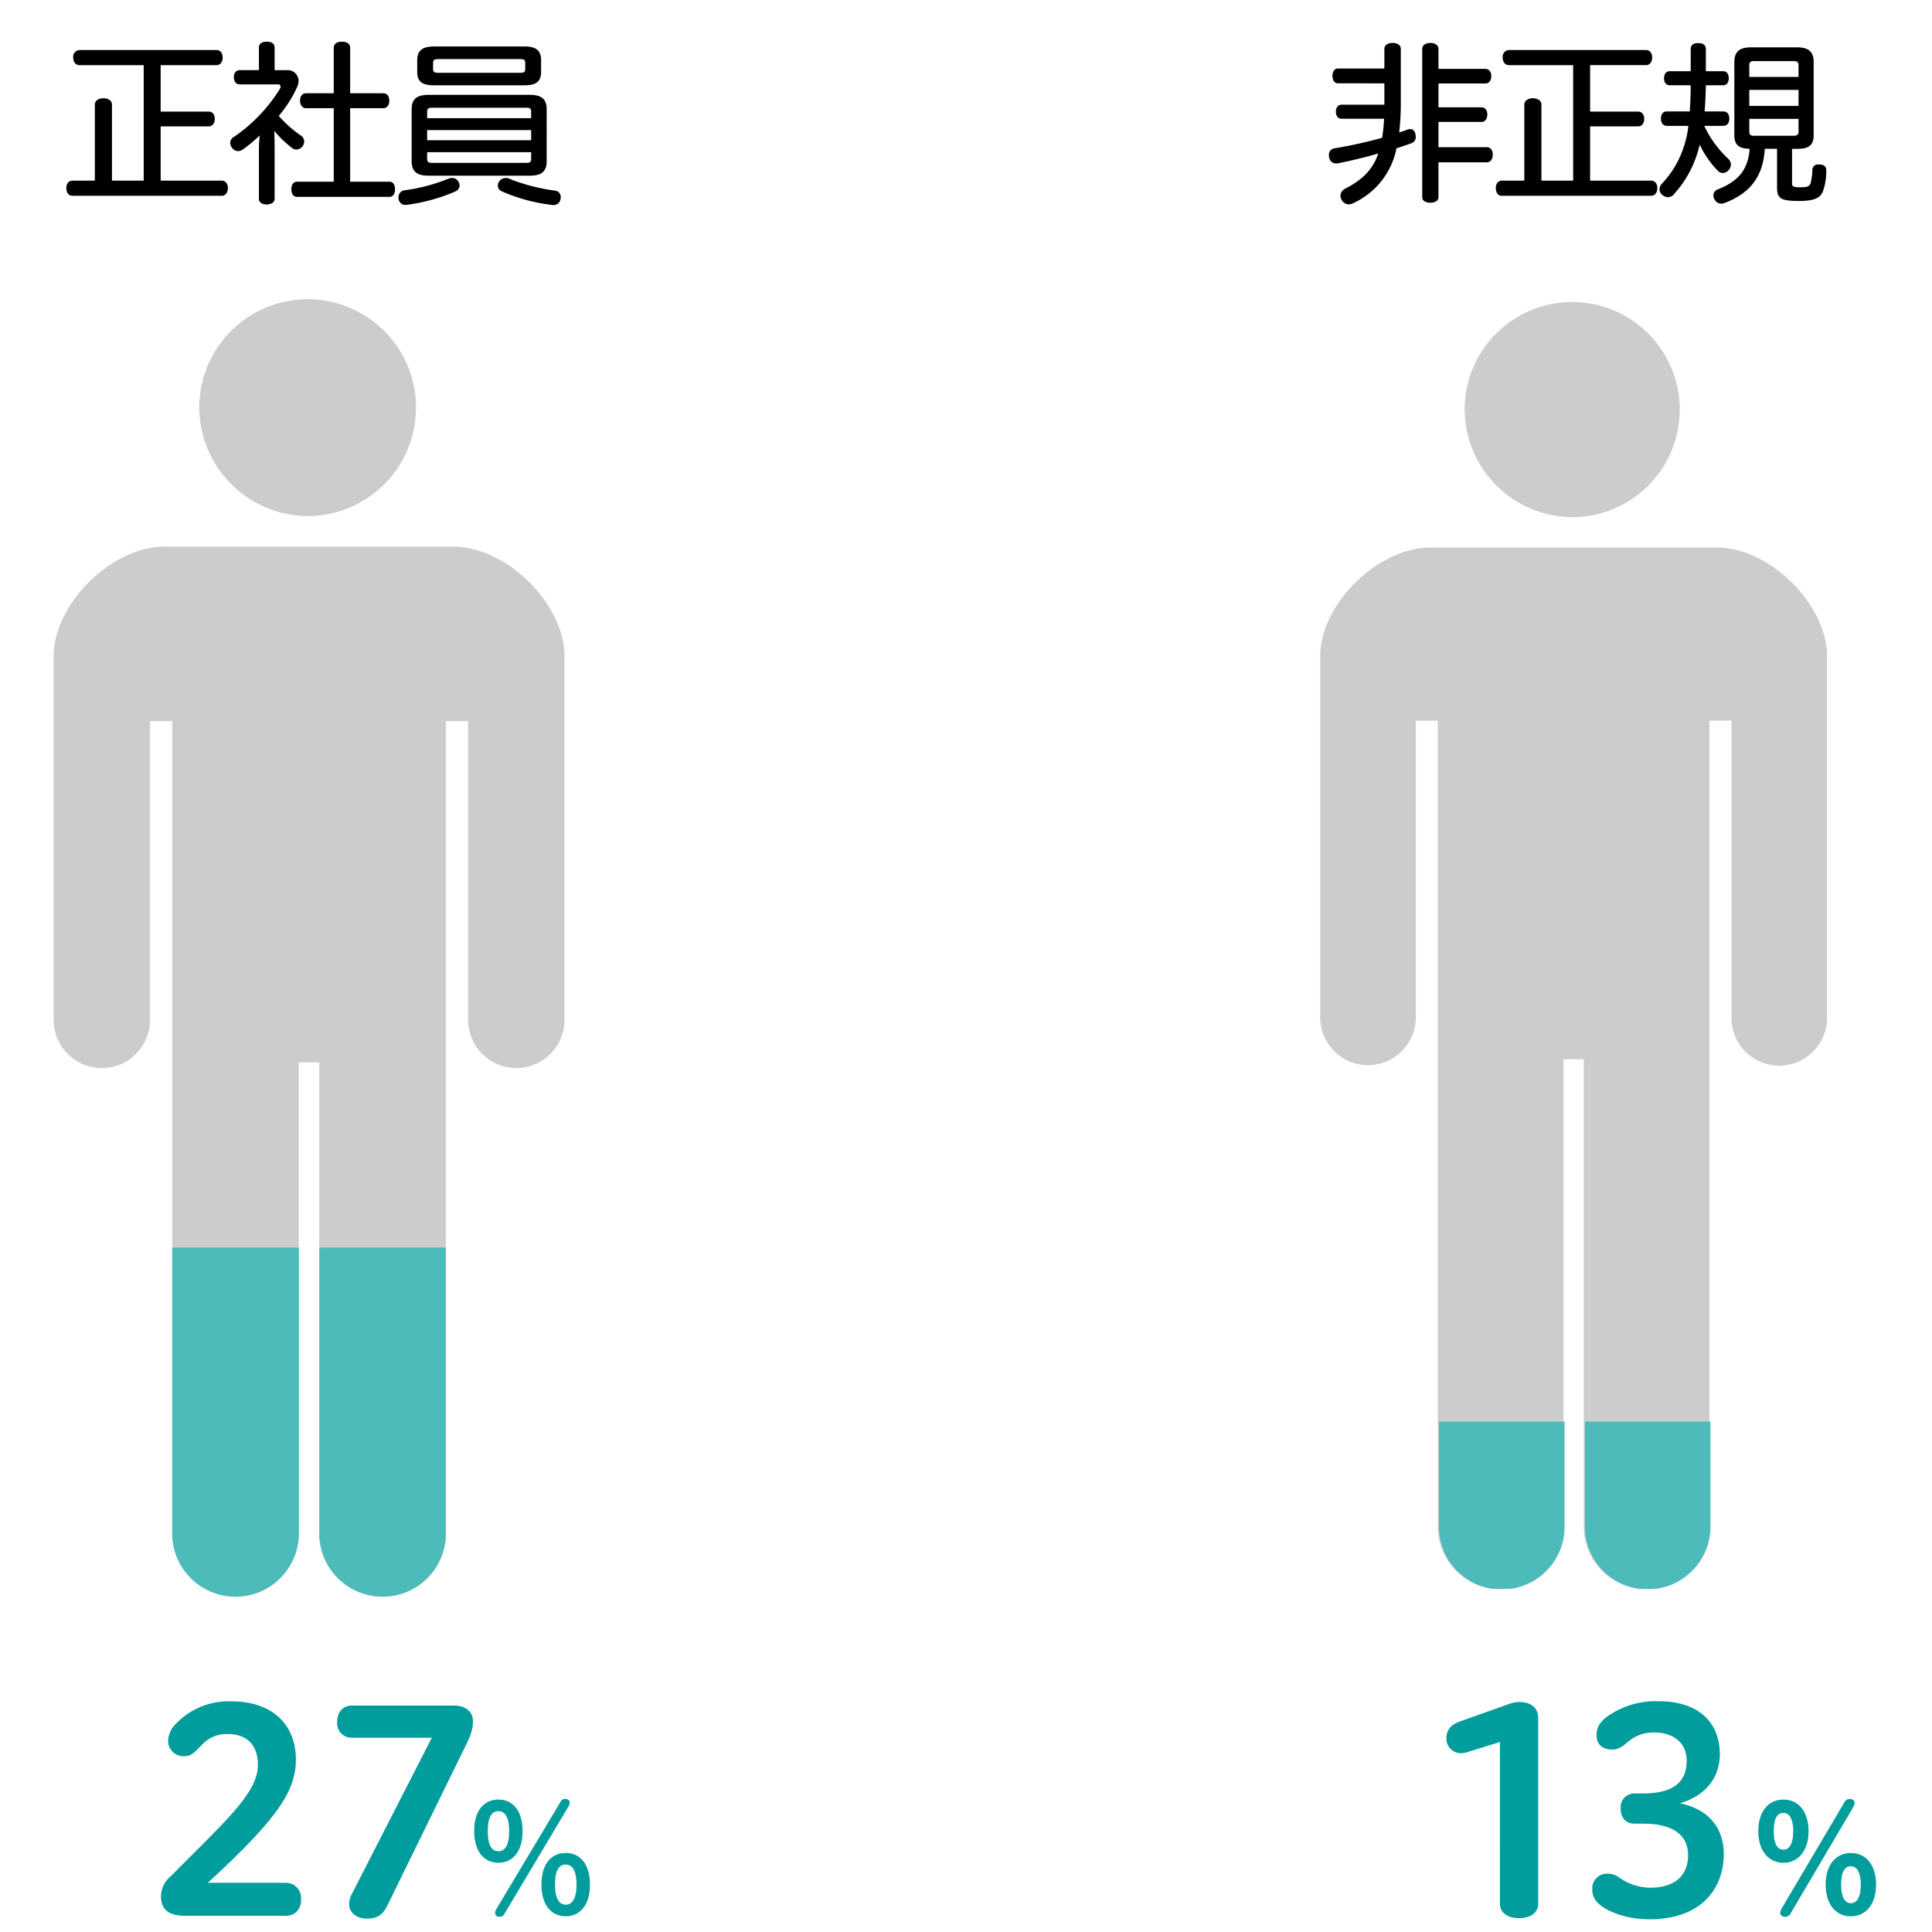 <svg xmlns="http://www.w3.org/2000/svg" xmlns:xlink="http://www.w3.org/1999/xlink" viewBox="0 0 380 380"><defs><clipPath id="a"><rect x="273.905" y="279.6" width="71.21" height="32.89" style="fill:none"/></clipPath><clipPath id="b"><rect x="25.301" y="245.376" width="71.763" height="68.841" style="fill:none"/></clipPath></defs><path d="M309.51,101.721a21.156,21.156,0,1,0-21.437-21.153A21.3,21.3,0,0,0,309.51,101.721Z" style="fill:#ccc"/><path d="M337.671,107.693H281.349c-10.386,0-21.686,11.152-21.686,21.406v71.1a9.405,9.405,0,0,0,18.809,0V141.741h4.335v158.7a12.355,12.355,0,0,0,24.707,0V208.345h3.991v92.094a12.355,12.355,0,0,0,24.707,0v-158.7h4.344V200.2a9.4,9.4,0,0,0,18.8,0V129.1C359.357,118.845,348.057,107.693,337.671,107.693Z" style="fill:#ccc"/><g style="clip-path:url(#a)"><path d="M337.893,107.693H281.571c-10.386,0-21.685,11.152-21.685,21.406v71.1a9.4,9.4,0,0,0,18.808,0V141.741h4.335v158.7a12.355,12.355,0,0,0,24.708,0V208.345h3.991v92.094a12.355,12.355,0,0,0,24.707,0v-158.7h4.343V200.2a9.4,9.4,0,0,0,18.8,0V129.1C359.579,118.845,348.28,107.693,337.893,107.693Z" style="fill:#4dbbba"/></g><path d="M263.141,16.385c-.709,0-1.064-.7-1.064-1.47s.355-1.436,1.064-1.436h9.149V9.6c0-.736.71-1.156,1.631-1.156.887,0,1.6.42,1.6,1.156V20.271a47.205,47.205,0,0,1-.319,5.775c.567-.175,1.135-.35,1.631-.56a1.593,1.593,0,0,1,.532-.105c.532,0,.887.385,1.028.98a3.914,3.914,0,0,1,.071.56,1.279,1.279,0,0,1-.993,1.3c-.851.315-1.808.631-2.8.945a15.08,15.08,0,0,1-8.4,10.746,2.129,2.129,0,0,1-.993.281,1.572,1.572,0,0,1-1.348-.8,1.828,1.828,0,0,1-.284-.91,1.581,1.581,0,0,1,.852-1.33c3.439-1.751,5.461-3.711,6.6-6.966-2.766.8-5.567,1.469-7.908,1.925a1.465,1.465,0,0,1-.389.035,1.373,1.373,0,0,1-1.384-1.226,1.7,1.7,0,0,1-.035-.42,1.253,1.253,0,0,1,1.134-1.33,92.971,92.971,0,0,0,9.327-2.065,33.486,33.486,0,0,0,.39-3.745H263.85c-.709,0-1.1-.63-1.1-1.366,0-.769.39-1.4,1.1-1.4h8.44v-4.2Zm29.043-2.835c.709,0,1.135.63,1.135,1.435s-.426,1.435-1.135,1.435h-9.256v4.69h8.511c.709,0,1.1.665,1.1,1.4,0,.77-.391,1.469-1.1,1.469h-8.511v4.971h9.54c.744,0,1.135.665,1.135,1.436,0,.84-.391,1.54-1.135,1.54h-9.54v6.86c0,.7-.709,1.085-1.595,1.085-.922,0-1.6-.385-1.6-1.085V9.6c0-.7.674-1.156,1.6-1.156.886,0,1.595.456,1.595,1.156V13.55Z"/><path d="M312.754,21.95h9.433c.78,0,1.206.6,1.206,1.436s-.426,1.469-1.206,1.469h-9.433V35.532h12.021c.745,0,1.206.63,1.206,1.47s-.461,1.506-1.206,1.506H295.414c-.781,0-1.206-.631-1.206-1.506,0-.84.425-1.47,1.206-1.47h4.4V20.551c0-.771.78-1.226,1.666-1.226.922,0,1.7.455,1.7,1.226V35.532h6.241V12.814H296.8c-.78,0-1.241-.629-1.241-1.5A1.314,1.314,0,0,1,296.8,9.84h26.987c.709,0,1.17.63,1.17,1.47s-.461,1.5-1.17,1.5H312.754Z"/><path d="M335.2,24.751a21.2,21.2,0,0,0,4.716,6.476,1.593,1.593,0,0,1,.532,1.155,1.659,1.659,0,0,1-.461,1.085,1.482,1.482,0,0,1-1.135.56,1.314,1.314,0,0,1-.992-.455,19.349,19.349,0,0,1-3.547-5.111c-.106.386-.177.7-.283,1.051a21.447,21.447,0,0,1-4.717,8.61,1.645,1.645,0,0,1-1.241.665,1.891,1.891,0,0,1-1.17-.49,1.426,1.426,0,0,1-.5-1.085,1.687,1.687,0,0,1,.5-1.12,18.823,18.823,0,0,0,4.362-7.49,18.458,18.458,0,0,0,.816-3.851h-4.221c-.779,0-1.17-.6-1.17-1.4,0-.875.391-1.435,1.17-1.435h4.5c.107-1.716.177-3.431.177-5.145H328.43c-.745,0-1.135-.561-1.135-1.366,0-.841.39-1.4,1.135-1.4h4.113V9.664c0-.84.568-1.189,1.455-1.189.992,0,1.524.384,1.524,1.189v4.341h3.4c.71,0,1.1.559,1.1,1.4,0,.805-.39,1.366-1.1,1.366h-3.4c-.035,1.714-.106,3.429-.248,5.145h3.688c.745,0,1.17.56,1.17,1.435,0,.8-.425,1.4-1.17,1.4Zm11.915,4.516c-.319,5.355-2.8,8.715-7.872,10.64a1.809,1.809,0,0,1-.709.141,1.447,1.447,0,0,1-1.313-.841,1.581,1.581,0,0,1-.212-.769,1.227,1.227,0,0,1,.78-1.156c3.865-1.5,6.028-3.676,6.347-8.015-2.092-.036-3.014-.736-3.014-2.7V12.255c0-2.066.993-2.941,3.227-2.941h9.114c2.305,0,3.262.875,3.262,2.941V26.571c0,1.995-.957,2.7-3.191,2.7h-1.064v6.79c0,.631.283.77,1.666.77,1.454,0,1.738-.21,1.986-.77a13.1,13.1,0,0,0,.355-2.695,1.07,1.07,0,0,1,1.206-1.015h.248c.886.035,1.276.455,1.276,1.19v.105a11.788,11.788,0,0,1-.673,4.025c-.532,1.261-1.667,1.855-4.646,1.855-3.439,0-4.362-.384-4.362-2.589V29.267Zm6.632-16.453c0-.594-.32-.8-.923-.8h-7.872c-.6,0-.887.21-.887.8v2.311h9.682Zm0,4.867h-9.682V20.83h9.682Zm-9.682,5.7v2.52c0,.6.284.8.887.8h7.872c.6,0,.923-.21.923-.8v-2.52Z"/><path d="M295.02,342.632l-6.576,2.035a3.867,3.867,0,0,1-1.058.165,2.848,2.848,0,0,1-2.9-2.805c0-1.32.39-2.639,2.73-3.464l9.752-3.465a6.192,6.192,0,0,1,1.783-.329c2.508,0,3.79,1.209,3.79,3.189v36.515c0,1.54-1.282,2.8-3.79,2.8-2.451,0-3.733-1.264-3.733-2.8Z" style="fill:#009d9c"/><path d="M323.162,352.751c6.3,0,8.582-2.53,8.582-6.435s-3.121-5.553-6.242-5.553a7.5,7.5,0,0,0-5.07,1.649c-1.059.825-1.839,1.705-3.344,1.705-1.728,0-3.065-.88-3.065-2.8,0-1.541.558-2.475,2.006-3.63a16.478,16.478,0,0,1,10.142-3.079c8.08,0,12.093,4.289,12.093,10.448,0,4.454-2.675,8.138-7.858,9.624,5.907,1.21,8.637,5.114,8.637,9.953,0,7.095-4.68,12.868-14.6,12.868-3.79,0-7.8-1.1-10.031-3.079a3.617,3.617,0,0,1-1.226-2.805,2.844,2.844,0,0,1,2.9-3.08,3.6,3.6,0,0,1,2.34.715,10.788,10.788,0,0,0,6.13,2.035c5.127,0,7.467-2.639,7.467-6.379,0-3.96-2.953-6.215-8.8-6.215h-1.783c-1.5,0-2.675-.989-2.675-2.968a2.684,2.684,0,0,1,2.675-2.97Z" style="fill:#009d9c"/><path d="M350.791,353.963c2.918,0,4.924,2.31,4.924,6.21s-2.067,6.21-4.924,6.21c-2.918,0-4.954-2.311-4.954-6.21S347.843,353.963,350.791,353.963Zm0,2.61c-1.489,0-1.915,1.56-1.915,3.6s.487,3.63,1.915,3.63c1.368,0,1.915-1.59,1.915-3.63S352.129,356.573,350.791,356.573Zm12.006-2.13a1.08,1.08,0,0,1,1.034-.6c.547,0,.942.27.942.75a1.892,1.892,0,0,1-.273.87L352.159,376.4a1.092,1.092,0,0,1-1.064.6c-.547,0-.942-.27-.942-.779a1.784,1.784,0,0,1,.274-.841Zm1.247,10.02c2.948,0,4.954,2.309,4.954,6.239,0,3.9-2.067,6.21-4.954,6.21-2.918,0-4.955-2.309-4.955-6.21C359.089,366.772,361.1,364.463,364.044,364.463Zm0,2.609c-1.459,0-1.915,1.59-1.915,3.63,0,2.01.517,3.63,1.915,3.63s1.945-1.62,1.945-3.63C365.989,368.662,365.412,367.072,364.044,367.072Z" style="fill:#009d9c"/><path d="M60.784,101.5a21.321,21.321,0,1,0-21.6-21.318A21.462,21.462,0,0,0,60.784,101.5Z" style="fill:#ccc"/><path d="M89.164,107.512H32.405c-10.467,0-21.854,11.239-21.854,21.573V200.74a9.478,9.478,0,0,0,18.954,0V141.825h4.369v159.93a12.451,12.451,0,0,0,24.9,0V208.946H62.8v92.81a12.451,12.451,0,0,0,24.9,0V141.826h4.378V200.74a9.474,9.474,0,0,0,18.946,0V129.085C111.018,118.751,99.631,107.512,89.164,107.512Z" style="fill:#ccc"/><g style="clip-path:url(#b)"><path d="M89.164,107.512H32.405c-10.467,0-21.854,11.239-21.854,21.573V200.74a9.478,9.478,0,0,0,18.954,0V141.825h4.369v159.93a12.451,12.451,0,0,0,24.9,0V208.946H62.8v92.81a12.451,12.451,0,0,0,24.9,0V141.826h4.378V200.74a9.474,9.474,0,0,0,18.946,0V129.085C111.018,118.751,99.631,107.512,89.164,107.512Z" style="fill:#4dbbba"/></g><path d="M31.6,21.95h9.432c.781,0,1.206.6,1.206,1.436s-.425,1.47-1.206,1.47H31.6V35.532H43.618c.745,0,1.206.63,1.206,1.47s-.461,1.506-1.206,1.506H14.256c-.78,0-1.206-.631-1.206-1.506,0-.84.426-1.47,1.206-1.47h4.4V20.551c0-.771.781-1.226,1.667-1.226.922,0,1.7.455,1.7,1.226V35.532h6.241V12.814H15.639c-.78,0-1.241-.629-1.241-1.5a1.314,1.314,0,0,1,1.241-1.47H42.625c.709,0,1.17.63,1.17,1.47s-.461,1.5-1.17,1.5H31.6Z"/><path d="M50.926,29.371c0-.91.071-1.82.141-2.729a26.814,26.814,0,0,1-3.262,2.729,1.639,1.639,0,0,1-.993.351,1.485,1.485,0,0,1-1.206-.7,1.6,1.6,0,0,1-.319-.945,1.3,1.3,0,0,1,.674-1.12,31.3,31.3,0,0,0,9.114-9.52.908.908,0,0,0,.106-.386.437.437,0,0,0-.5-.455H47.167c-.745,0-1.17-.56-1.17-1.4s.425-1.4,1.17-1.4h3.759V9.35c0-.736.6-1.156,1.525-1.156.957,0,1.56.385,1.56,1.156V13.8h2.34a2.148,2.148,0,0,1,2.376,2.1,3.141,3.141,0,0,1-.319,1.294,23.991,23.991,0,0,1-3.582,5.6,23.694,23.694,0,0,0,4.327,3.851,1.366,1.366,0,0,1,.674,1.189,1.819,1.819,0,0,1-.284.91,1.591,1.591,0,0,1-1.241.665,1.381,1.381,0,0,1-.922-.349,21.714,21.714,0,0,1-3.44-3.326c.036.875.071,1.82.071,2.7V39.138c0,.594-.6,1.085-1.56,1.085-.816,0-1.525-.385-1.525-1.085ZM65.642,9.419c0-.8.638-1.225,1.6-1.225.993,0,1.631.42,1.631,1.225v8.927h6.525c.745,0,1.17.594,1.17,1.434,0,.875-.425,1.5-1.17,1.5H68.869V35.742H76.6c.709,0,1.1.6,1.1,1.47s-.39,1.506-1.1,1.506H58.408c-.709,0-1.1-.631-1.1-1.471,0-.91.39-1.505,1.1-1.505h7.234V21.285H60.181c-.709,0-1.17-.665-1.17-1.47,0-.875.461-1.469,1.17-1.469h5.461Z"/><path d="M88.871,35.007a1.367,1.367,0,0,1,1.206.6,1.473,1.473,0,0,1,.319.875,1.318,1.318,0,0,1-.78,1.154,35.59,35.59,0,0,1-9.4,2.626,1.612,1.612,0,0,1-.39.035,1.319,1.319,0,0,1-1.419-1.12,1.2,1.2,0,0,1-.035-.351,1.368,1.368,0,0,1,1.206-1.4,34.971,34.971,0,0,0,8.51-2.24A2.1,2.1,0,0,1,88.871,35.007ZM104.226,18.66c2.34,0,3.3.875,3.3,2.87V31.682c0,2-.958,2.87-3.3,2.87H84.3c-2.376,0-3.334-.875-3.334-2.87V21.53c0-2,.958-2.87,3.334-2.87Zm-1.064-9.52c2.234,0,3.263.769,3.263,2.7v2.31c0,1.925-.993,2.626-3.263,2.626H85.325c-2.234,0-3.262-.7-3.262-2.626v-2.31c0-1.926,1.063-2.695,3.262-2.695Zm1.313,12.845c0-.665-.285-.8-.994-.8H85.042c-.71,0-1.029.139-1.029.8v1.261h20.462ZM84.013,25.591v1.995h20.462V25.591Zm0,4.341v1.3c0,.665.319.8,1.029.8h18.439c.709,0,.994-.139.994-.8v-1.3ZM102.382,14.32c.639,0,.922-.14.922-.7V12.359c0-.594-.283-.734-.922-.734H86.141c-.639,0-.957.14-.957.734V13.62c0,.56.318.7.957.7Zm6.738,23.172a1.237,1.237,0,0,1,1.17,1.26,1.4,1.4,0,0,1-.036.386,1.358,1.358,0,0,1-1.453,1.189,1.255,1.255,0,0,1-.355-.034A34.181,34.181,0,0,1,98.623,37.6a1.26,1.26,0,0,1-.709-1.12,1.556,1.556,0,0,1,.39-.946,1.61,1.61,0,0,1,1.206-.525,1.7,1.7,0,0,1,.886.245A38.392,38.392,0,0,0,109.12,37.492Z"/><path d="M36.459,376.817c-2.452,0-4.792-.66-4.792-3.8a5.181,5.181,0,0,1,1.95-4.013c10.755-10.889,17.108-16.333,17.108-21.888,0-3.959-2.285-6.049-5.851-6.049a6.6,6.6,0,0,0-5.183,2.145c-1.059,1.045-1.9,2.2-3.343,2.2A3.012,3.012,0,0,1,33.06,342.5a4.92,4.92,0,0,1,1.448-3.355,14.257,14.257,0,0,1,10.978-4.509c8.192,0,12.705,4.675,12.705,11.383,0,5.83-2.841,11.054-17.33,24.307h15.38a2.945,2.945,0,0,1,2.954,3.245,2.915,2.915,0,0,1-2.954,3.244Z" style="fill:#009d9c"/><path d="M76.248,374.673c-.836,1.7-1.727,2.694-4.068,2.694-2.006,0-3.511-1.1-3.511-2.859a4.48,4.48,0,0,1,.5-1.925l15.77-30.8H69.171a2.8,2.8,0,0,1-2.842-3.135c0-2.089,1.282-3.189,2.842-3.189H89.343c2.285,0,3.678,1.265,3.678,3.08,0,1.319-.223,2.31-1.337,4.619Z" style="fill:#009d9c"/><path d="M102.782,360.165c0,4.02-1.945,6.21-4.742,6.21-2.827,0-4.772-2.19-4.772-6.21,0-4.05,1.915-6.21,4.772-6.21C100.837,353.955,102.782,356.115,102.782,360.165Zm-6.839,0c0,2.16.486,3.96,2.1,3.96,1.581,0,2.1-1.8,2.1-3.96,0-2.19-.548-3.93-2.1-3.93C96.4,356.235,95.943,357.975,95.943,360.165ZM99.2,376.454a.989.989,0,0,1-.972.54c-.487,0-.851-.24-.851-.72a1.442,1.442,0,0,1,.243-.78l12.644-21.119a.949.949,0,0,1,.943-.54c.486,0,.851.24.851.721a1.356,1.356,0,0,1-.243.75Zm16.839-5.76c0,4.021-1.975,6.21-4.772,6.21s-4.772-2.189-4.772-6.21c0-4.079,1.946-6.239,4.772-6.239S116.034,366.615,116.034,370.694Zm-6.869,0c0,2.13.517,3.93,2.1,3.93s2.128-1.8,2.128-3.93c0-2.219-.547-3.96-2.128-3.96C109.651,366.734,109.165,368.475,109.165,370.694Z" style="fill:#009d9c"/></svg>